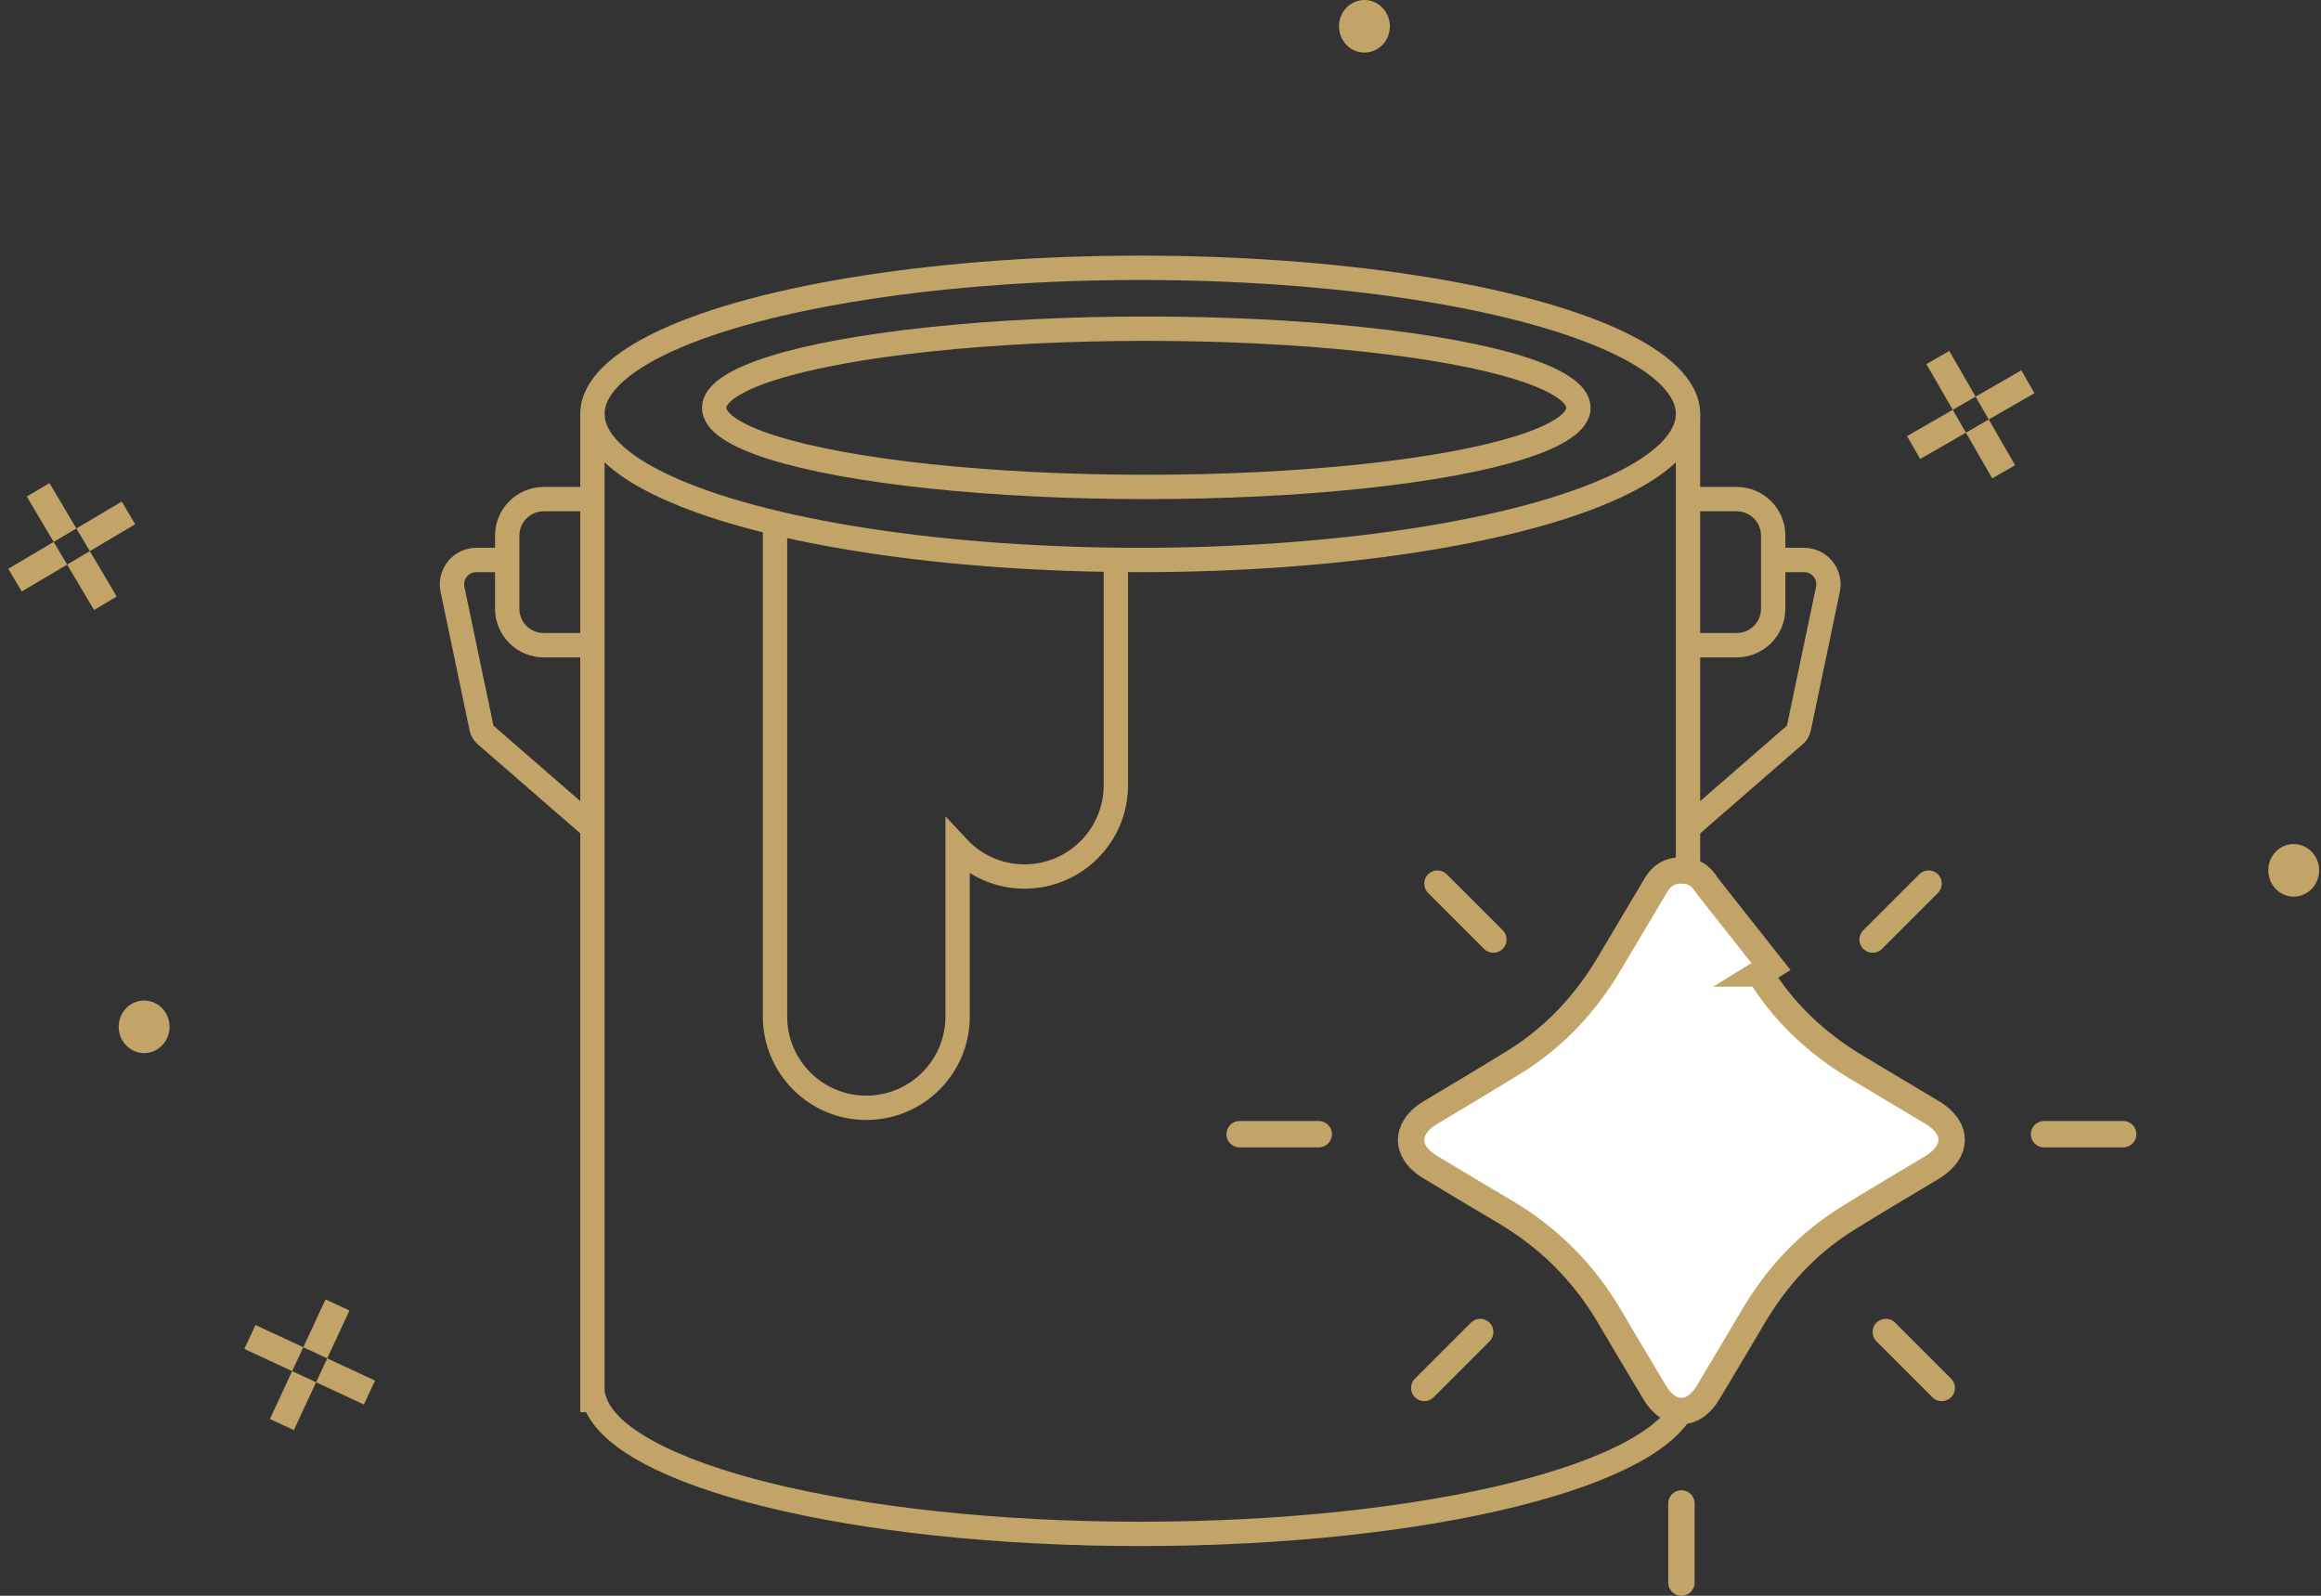 <?xml version="1.0" encoding="UTF-8"?>
<svg xmlns="http://www.w3.org/2000/svg" width="176" height="121" viewBox="0 0 176 121" fill="none">
  <rect x="0" y="0" width="176" height="121" fill="#333333" stroke="none"/>
  <path d="M135.171 42.461H136.804C137.976 42.461 138.851 43.539 138.611 44.686L136.407 55.213C136.365 55.41 136.261 55.588 136.109 55.72L128 62.769" stroke="#C3A468" stroke-width="1.846"></path>
  <path d="M37.751 42.461H36.119C34.947 42.461 34.072 43.539 34.312 44.686L36.516 55.213C36.557 55.41 36.662 55.588 36.814 55.72L44.923 62.769" stroke="#C3A468" stroke-width="1.846"></path>
  <path d="M128 37.846H131.692C133.221 37.846 134.461 39.086 134.461 40.615V46.154C134.461 47.683 133.221 48.923 131.692 48.923H128" stroke="#C3A468" stroke-width="1.846"></path>
  <path d="M44.923 48.923L41.23 48.923C39.701 48.923 38.461 47.683 38.461 46.154L38.461 40.615C38.461 39.086 39.701 37.846 41.23 37.846L44.923 37.846" stroke="#C3A468" stroke-width="1.846"></path>
  <ellipse cx="86.461" cy="31.384" rx="41.538" ry="11.077" stroke="#C3A468" stroke-width="1.846"></ellipse>
  <ellipse cx="86.923" cy="30.923" rx="32.769" ry="6" stroke="#C3A468" stroke-width="1.846"></ellipse>
  <path d="M128 31.384V106.154H127.858C126.099 111.839 108.237 116.308 86.461 116.308C64.686 116.308 46.824 111.839 45.065 106.154H44.923V31.384" stroke="#C3A468" stroke-width="1.846"></path>
  <path d="M58.769 39.692V77.077C58.769 80.9 61.869 84 65.692 84C69.516 84 72.615 80.9 72.615 77.077V64.245C73.88 65.608 75.686 66.462 77.692 66.462C81.516 66.462 84.615 63.362 84.615 59.538V42.462" stroke="#C3A468" stroke-width="1.846"></path>
  <path d="M129.444 67.151L129.444 67.151L134.293 73.293L133.441 73.817C133.442 73.817 133.442 73.817 133.442 73.817C135.279 76.802 137.764 79.114 140.72 80.89L140.721 80.891L140.724 80.892C142.647 82.046 144.573 83.201 146.502 84.349C147.618 85.013 147.999 85.805 147.995 86.438C147.991 87.074 147.596 87.874 146.468 88.547L146.467 88.547C146.207 88.703 145.947 88.858 145.686 89.013C143.804 90.136 141.912 91.264 140.041 92.428C137.015 94.311 134.693 96.86 132.913 99.889L132.913 99.889C131.791 101.799 130.653 103.698 129.511 105.603L129.511 105.603C128.895 106.632 128.127 106.999 127.495 106.996C126.862 106.992 126.088 106.614 125.467 105.571L125.467 105.571C125.19 105.106 124.913 104.643 124.637 104.181C123.774 102.739 122.916 101.302 122.069 99.854L122.069 99.853C120.094 96.481 117.416 93.817 114.053 91.841L114.053 91.841C112.693 91.044 111.345 90.232 109.992 89.418C109.472 89.105 108.951 88.791 108.428 88.478C107.369 87.842 106.997 87.065 107 86.432C107.003 85.796 107.387 85.012 108.455 84.371C108.945 84.076 109.437 83.782 109.93 83.488C111.557 82.515 113.192 81.538 114.809 80.54L114.809 80.54C117.887 78.639 120.268 76.068 122.081 72.983C122.696 71.938 123.305 70.919 123.916 69.896C124.464 68.979 125.013 68.059 125.57 67.115L125.571 67.114C126.016 66.358 126.609 66.011 127.476 66C127.954 66.002 128.321 66.105 128.616 66.276C128.913 66.449 129.192 66.724 129.444 67.151Z" fill="white" stroke="#C3A468" stroke-width="2"></path>
  <path d="M127.5 120L127.5 114" stroke="#C3A468" stroke-width="2" stroke-linecap="round"></path>
  <path d="M113.243 71.243L109 67" stroke="#C3A468" stroke-width="2" stroke-linecap="round"></path>
  <path d="M142 71.243L146.243 67" stroke="#C3A468" stroke-width="2" stroke-linecap="round"></path>
  <path d="M147.242 105.243L143 101" stroke="#C3A468" stroke-width="2" stroke-linecap="round"></path>
  <path d="M108 105.243L112.243 101" stroke="#C3A468" stroke-width="2" stroke-linecap="round"></path>
  <path d="M94 86L100 86" stroke="#C3A468" stroke-width="2" stroke-linecap="round"></path>
  <path d="M155 86L161 86" stroke="#C3A468" stroke-width="2" stroke-linecap="round"></path>
  <path d="M173.151 67.818C172.176 67.374 171.735 66.197 172.165 65.189C172.595 64.182 173.733 63.726 174.708 64.17C175.682 64.615 176.123 65.791 175.693 66.799C175.264 67.806 174.125 68.262 173.151 67.818Z" fill="#C3A468"></path>
  <path d="M10.151 79.683C9.176 79.238 8.735 78.061 9.165 77.054C9.595 76.047 10.733 75.59 11.707 76.035C12.682 76.479 13.123 77.656 12.694 78.663C12.264 79.671 11.125 80.127 10.151 79.683Z" fill="#C3A468"></path>
  <path d="M102.686 3.818C101.711 3.374 101.27 2.197 101.7 1.189C102.13 0.182 103.268 -0.274 104.243 0.17C105.217 0.615 105.659 1.791 105.229 2.799C104.799 3.806 103.66 4.262 102.686 3.818Z" fill="#C3A468"></path>
  <path d="M7.161 40.421L8.882 39.401M2 43.48L3.72 42.461M6.461 43.161L7.481 44.882M3.401 38L4.421 39.721" stroke="#C3A468" stroke-width="2" stroke-linecap="square"></path>
  <path d="M150.439 33.174L151.437 34.907M147.444 27.975L148.443 29.708M147.708 32.439L145.975 33.437M152.907 29.445L151.174 30.443" stroke="#C3A468" stroke-width="2" stroke-linecap="square"></path>
  <path d="M25.297 104.327L27.11 105.17M19.857 101.797L21.67 102.64M22.64 105.297L21.797 107.111M25.17 99.857L24.327 101.67" stroke="#C3A468" stroke-width="2" stroke-linecap="square"></path>
</svg>
